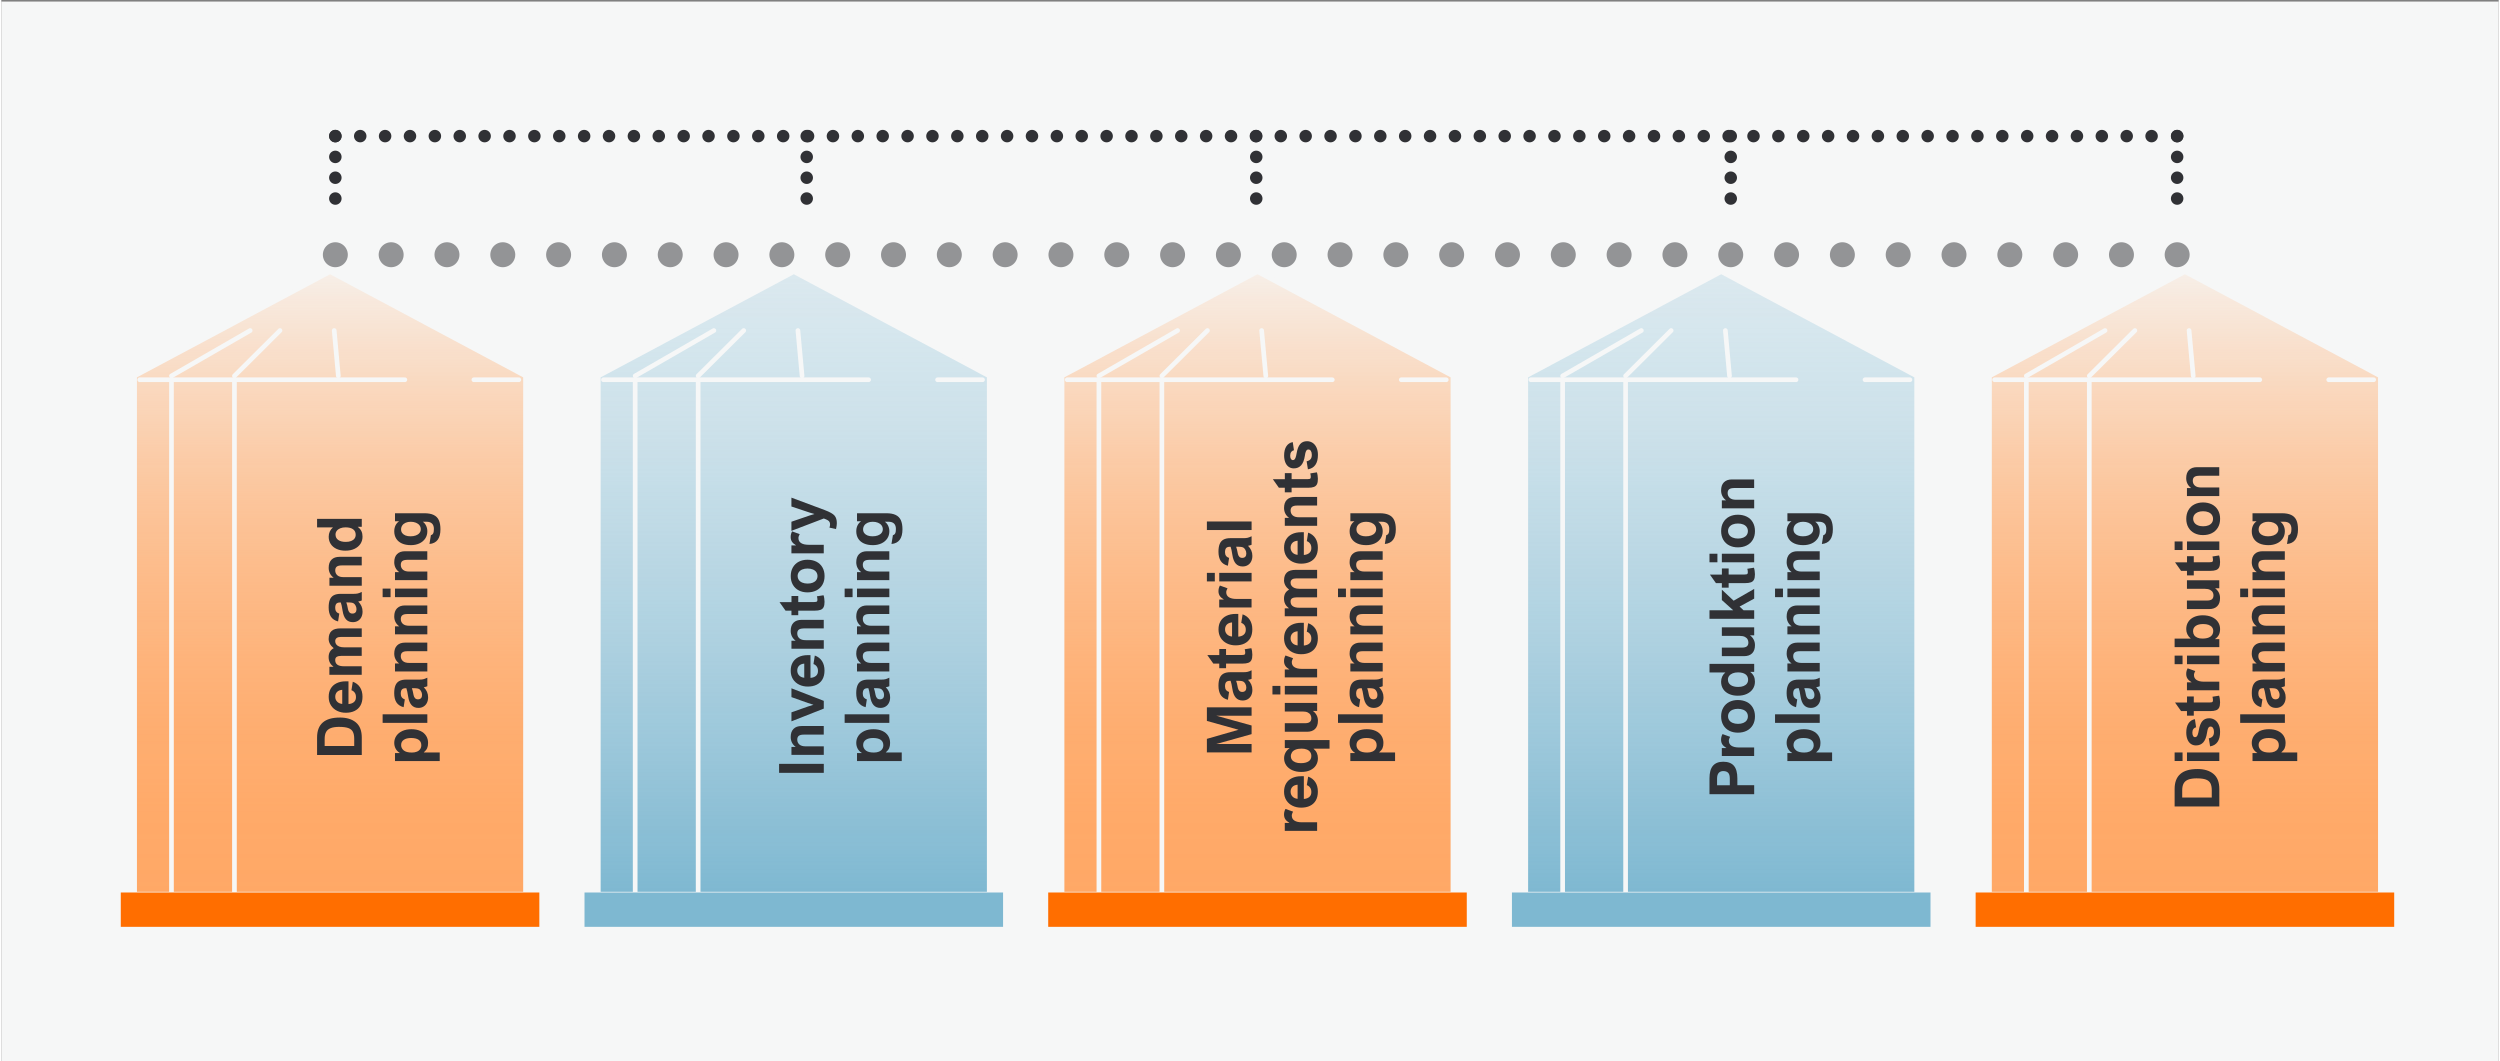<?xml version="1.0" encoding="UTF-8" standalone="no"?>
<svg xmlns="http://www.w3.org/2000/svg" xmlns:xlink="http://www.w3.org/1999/xlink" height="951" id="uuid-1c645a4f-e047-46f5-b4a5-3d927c08c71c" viewBox="0 0 800 340" width="2240">
  <rect x="0" y="0" width="800" height="340" fill="#808080" stroke="none"/>
  <defs>
    <style>.uuid-8985acc7-fb77-49f0-9da9-1ba403278a71{stroke-dasharray:0 0 0 7.97;}.uuid-8985acc7-fb77-49f0-9da9-1ba403278a71,.uuid-67293c86-a6b9-4fb9-8427-e3b42a2ced0b,.uuid-49b67a2f-fa1b-4b35-a1d5-48271474c29b,.uuid-a425db1f-0e0f-4c8e-9a0b-c15a2670c48c,.uuid-9bf61f80-334b-4032-ad0e-4d6ad869852a,.uuid-c698eae5-d9b4-436e-8ee9-c777fb46b3d8{fill:none;stroke-linecap:round;stroke-linejoin:round;}.uuid-8985acc7-fb77-49f0-9da9-1ba403278a71,.uuid-67293c86-a6b9-4fb9-8427-e3b42a2ced0b,.uuid-49b67a2f-fa1b-4b35-a1d5-48271474c29b,.uuid-9bf61f80-334b-4032-ad0e-4d6ad869852a,.uuid-c698eae5-d9b4-436e-8ee9-c777fb46b3d8{stroke:#303135;}.uuid-8985acc7-fb77-49f0-9da9-1ba403278a71,.uuid-67293c86-a6b9-4fb9-8427-e3b42a2ced0b,.uuid-9bf61f80-334b-4032-ad0e-4d6ad869852a{stroke-width:4px;}.uuid-ea498a6c-3bde-4c1a-a652-3e0f345e6699{fill:url(#uuid-3c787c20-c290-472e-bf0c-bd291efa3606);}.uuid-ea498a6c-3bde-4c1a-a652-3e0f345e6699,.uuid-a79b7d72-e5ad-4c4b-9074-e01ec51bd6ba,.uuid-635a53a0-6ccc-4077-ada4-689c6137ea65,.uuid-6e710bec-1b81-45ef-93db-387e65669bd3,.uuid-098ca43c-aab4-40e2-be02-597af2f0dffb,.uuid-349fb650-ca84-4a7f-a8ca-210e41bf44cd,.uuid-29e0ab09-7173-46cf-88eb-499eff5164b1{stroke-width:0px;}.uuid-a8e5b8c8-b7ac-49b8-b58d-8743abdd7d4c{fill:#7eb8d1;stroke:#7eb8d1;}.uuid-a8e5b8c8-b7ac-49b8-b58d-8743abdd7d4c,.uuid-388eef67-c06d-42d4-a65f-f95ef7183fad{stroke-miterlimit:10;}.uuid-a79b7d72-e5ad-4c4b-9074-e01ec51bd6ba{fill:url(#uuid-d80c2306-2869-4459-9da6-ecbf31c4c030);}.uuid-ffdd2dc1-8f2b-47ca-8451-c651e6d44d69{opacity:.5;}.uuid-49b67a2f-fa1b-4b35-a1d5-48271474c29b{stroke-dasharray:0 0 0 17.88;}.uuid-49b67a2f-fa1b-4b35-a1d5-48271474c29b,.uuid-c698eae5-d9b4-436e-8ee9-c777fb46b3d8{stroke-width:8px;}.uuid-635a53a0-6ccc-4077-ada4-689c6137ea65{fill:url(#uuid-8fb1674b-44d4-40ce-a4ed-034ec7d4e27d);}.uuid-a425db1f-0e0f-4c8e-9a0b-c15a2670c48c{stroke:#f6f7f7;stroke-width:1.5px;}.uuid-6e710bec-1b81-45ef-93db-387e65669bd3{fill:url(#uuid-dac2dab2-2fb1-4cb5-94fb-cd0872b2b069);}.uuid-9bf61f80-334b-4032-ad0e-4d6ad869852a{stroke-dasharray:0 0 0 6.67;}.uuid-098ca43c-aab4-40e2-be02-597af2f0dffb{fill:#303135;}.uuid-349fb650-ca84-4a7f-a8ca-210e41bf44cd{fill:#f6f7f7;}.uuid-388eef67-c06d-42d4-a65f-f95ef7183fad{fill:#ff6e00;stroke:#ff6e00;}.uuid-29e0ab09-7173-46cf-88eb-499eff5164b1{fill:url(#uuid-94caf375-1ac1-40b9-9657-0f7328816702);}</style>
    <linearGradient gradientUnits="userSpaceOnUse" id="uuid-3c787c20-c290-472e-bf0c-bd291efa3606" x1="699.49" x2="699.49" y1="286.43" y2="87">
      <stop offset="0" stop-color="#ffa866"/>
      <stop offset=".13" stop-color="#ffa866" stop-opacity=".98"/>
      <stop offset=".26" stop-color="#ffa866" stop-opacity=".93"/>
      <stop offset=".39" stop-color="#ffa866" stop-opacity=".85"/>
      <stop offset=".53" stop-color="#ffa866" stop-opacity=".74"/>
      <stop offset=".67" stop-color="#ffa866" stop-opacity=".59"/>
      <stop offset=".8" stop-color="#ffa866" stop-opacity=".41"/>
      <stop offset=".94" stop-color="#ffa866" stop-opacity=".2"/>
      <stop offset="1" stop-color="#ffa866" stop-opacity=".1"/>
    </linearGradient>
    <linearGradient gradientUnits="userSpaceOnUse" id="uuid-d80c2306-2869-4459-9da6-ecbf31c4c030" x1="550.95" x2="550.95" y1="286.43" y2="87">
      <stop offset="0" stop-color="#7eb8d1"/>
      <stop offset=".19" stop-color="#88bdd4" stop-opacity=".88"/>
      <stop offset=".74" stop-color="#a6cdde" stop-opacity=".53"/>
      <stop offset="1" stop-color="#b2d4e3" stop-opacity=".4"/>
    </linearGradient>
    <linearGradient id="uuid-dac2dab2-2fb1-4cb5-94fb-cd0872b2b069" x1="402.4" x2="402.4" xlink:href="#uuid-3c787c20-c290-472e-bf0c-bd291efa3606"/>
    <linearGradient id="uuid-8fb1674b-44d4-40ce-a4ed-034ec7d4e27d" x1="253.85" x2="253.85" xlink:href="#uuid-d80c2306-2869-4459-9da6-ecbf31c4c030"/>
    <linearGradient id="uuid-94caf375-1ac1-40b9-9657-0f7328816702" x1="105.31" x2="105.31" xlink:href="#uuid-3c787c20-c290-472e-bf0c-bd291efa3606"/>
  </defs>
  <rect class="uuid-349fb650-ca84-4a7f-a8ca-210e41bf44cd" height="340" width="800" y=".5"/>
  <polygon class="uuid-ea498a6c-3bde-4c1a-a652-3e0f345e6699" points="636.88 120.43 636.88 286.43 762.1 286.43 762.1 120.43 699.49 87 636.88 120.43"/>
  <polygon class="uuid-a425db1f-0e0f-4c8e-9a0b-c15a2670c48c" points="636.88 120.43 636.88 286.43 762.1 286.43 762.1 120.43 699.49 87 636.88 120.43"/>
  <line class="uuid-a425db1f-0e0f-4c8e-9a0b-c15a2670c48c" x1="638.53" x2="723.46" y1="121.65" y2="121.65"/>
  <line class="uuid-a425db1f-0e0f-4c8e-9a0b-c15a2670c48c" x1="702.15" x2="700.82" y1="120.41" y2="105.88"/>
  <line class="uuid-a425db1f-0e0f-4c8e-9a0b-c15a2670c48c" x1="668.86" x2="683.46" y1="120.41" y2="105.88"/>
  <line class="uuid-a425db1f-0e0f-4c8e-9a0b-c15a2670c48c" x1="648.69" x2="673.9" y1="120.41" y2="105.88"/>
  <line class="uuid-a425db1f-0e0f-4c8e-9a0b-c15a2670c48c" x1="668.86" x2="668.86" y1="286.73" y2="121.65"/>
  <line class="uuid-a425db1f-0e0f-4c8e-9a0b-c15a2670c48c" x1="648.69" x2="648.69" y1="286.73" y2="121.65"/>
  <line class="uuid-a425db1f-0e0f-4c8e-9a0b-c15a2670c48c" x1="745.56" x2="759.95" y1="121.65" y2="121.65"/>
  <rect class="uuid-388eef67-c06d-42d4-a65f-f95ef7183fad" height="10" width="133.08" x="632.95" y="286.4"/>
  <polygon class="uuid-a79b7d72-e5ad-4c4b-9074-e01ec51bd6ba" points="488.34 120.43 488.34 286.43 613.56 286.43 613.56 120.43 550.95 87 488.34 120.43"/>
  <polygon class="uuid-a425db1f-0e0f-4c8e-9a0b-c15a2670c48c" points="488.34 120.43 488.34 286.43 613.56 286.43 613.56 120.43 550.95 87 488.34 120.43"/>
  <line class="uuid-a425db1f-0e0f-4c8e-9a0b-c15a2670c48c" x1="489.98" x2="574.91" y1="121.65" y2="121.65"/>
  <line class="uuid-a425db1f-0e0f-4c8e-9a0b-c15a2670c48c" x1="553.6" x2="552.28" y1="120.41" y2="105.88"/>
  <line class="uuid-a425db1f-0e0f-4c8e-9a0b-c15a2670c48c" x1="520.32" x2="534.91" y1="120.41" y2="105.88"/>
  <line class="uuid-a425db1f-0e0f-4c8e-9a0b-c15a2670c48c" x1="500.15" x2="525.36" y1="120.41" y2="105.88"/>
  <line class="uuid-a425db1f-0e0f-4c8e-9a0b-c15a2670c48c" x1="520.32" x2="520.32" y1="286.73" y2="121.65"/>
  <line class="uuid-a425db1f-0e0f-4c8e-9a0b-c15a2670c48c" x1="500.15" x2="500.15" y1="286.73" y2="121.65"/>
  <line class="uuid-a425db1f-0e0f-4c8e-9a0b-c15a2670c48c" x1="597.02" x2="611.4" y1="121.65" y2="121.65"/>
  <rect class="uuid-a8e5b8c8-b7ac-49b8-b58d-8743abdd7d4c" height="10" width="133.08" x="484.41" y="286.4"/>
  <polygon class="uuid-6e710bec-1b81-45ef-93db-387e65669bd3" points="339.79 120.43 339.79 286.43 465.01 286.43 465.01 120.43 402.4 87 339.79 120.43"/>
  <polygon class="uuid-a425db1f-0e0f-4c8e-9a0b-c15a2670c48c" points="339.79 120.43 339.79 286.43 465.01 286.43 465.01 120.43 402.4 87 339.79 120.43"/>
  <line class="uuid-a425db1f-0e0f-4c8e-9a0b-c15a2670c48c" x1="341.44" x2="426.36" y1="121.65" y2="121.65"/>
  <line class="uuid-a425db1f-0e0f-4c8e-9a0b-c15a2670c48c" x1="405.06" x2="403.73" y1="120.41" y2="105.88"/>
  <line class="uuid-a425db1f-0e0f-4c8e-9a0b-c15a2670c48c" x1="371.77" x2="386.37" y1="120.41" y2="105.88"/>
  <line class="uuid-a425db1f-0e0f-4c8e-9a0b-c15a2670c48c" x1="351.6" x2="376.81" y1="120.41" y2="105.88"/>
  <line class="uuid-a425db1f-0e0f-4c8e-9a0b-c15a2670c48c" x1="371.77" x2="371.77" y1="286.73" y2="121.65"/>
  <line class="uuid-a425db1f-0e0f-4c8e-9a0b-c15a2670c48c" x1="351.6" x2="351.6" y1="286.73" y2="121.65"/>
  <line class="uuid-a425db1f-0e0f-4c8e-9a0b-c15a2670c48c" x1="448.47" x2="462.86" y1="121.65" y2="121.65"/>
  <rect class="uuid-388eef67-c06d-42d4-a65f-f95ef7183fad" height="10" width="133.08" x="335.86" y="286.4"/>
  <polygon class="uuid-635a53a0-6ccc-4077-ada4-689c6137ea65" points="191.24 120.43 191.24 286.43 316.47 286.43 316.47 120.43 253.86 87 191.24 120.43"/>
  <polygon class="uuid-a425db1f-0e0f-4c8e-9a0b-c15a2670c48c" points="191.24 120.43 191.24 286.43 316.47 286.43 316.47 120.43 253.86 87 191.24 120.43"/>
  <line class="uuid-a425db1f-0e0f-4c8e-9a0b-c15a2670c48c" x1="192.89" x2="277.82" y1="121.65" y2="121.65"/>
  <line class="uuid-a425db1f-0e0f-4c8e-9a0b-c15a2670c48c" x1="256.51" x2="255.18" y1="120.41" y2="105.88"/>
  <line class="uuid-a425db1f-0e0f-4c8e-9a0b-c15a2670c48c" x1="223.22" x2="237.82" y1="120.41" y2="105.88"/>
  <line class="uuid-a425db1f-0e0f-4c8e-9a0b-c15a2670c48c" x1="203.05" x2="228.26" y1="120.41" y2="105.88"/>
  <line class="uuid-a425db1f-0e0f-4c8e-9a0b-c15a2670c48c" x1="223.22" x2="223.22" y1="286.73" y2="121.65"/>
  <line class="uuid-a425db1f-0e0f-4c8e-9a0b-c15a2670c48c" x1="203.05" x2="203.05" y1="286.73" y2="121.65"/>
  <line class="uuid-a425db1f-0e0f-4c8e-9a0b-c15a2670c48c" x1="299.92" x2="314.31" y1="121.65" y2="121.65"/>
  <rect class="uuid-a8e5b8c8-b7ac-49b8-b58d-8743abdd7d4c" height="10" width="133.08" x="187.32" y="286.4"/>
  <polygon class="uuid-29e0ab09-7173-46cf-88eb-499eff5164b1" points="42.7 120.43 42.7 286.43 167.92 286.43 167.92 120.43 105.31 87 42.7 120.43"/>
  <polygon class="uuid-a425db1f-0e0f-4c8e-9a0b-c15a2670c48c" points="42.7 120.43 42.7 286.43 167.92 286.43 167.92 120.43 105.31 87 42.7 120.43"/>
  <line class="uuid-a425db1f-0e0f-4c8e-9a0b-c15a2670c48c" x1="44.35" x2="129.27" y1="121.65" y2="121.65"/>
  <line class="uuid-a425db1f-0e0f-4c8e-9a0b-c15a2670c48c" x1="107.96" x2="106.64" y1="120.41" y2="105.88"/>
  <line class="uuid-a425db1f-0e0f-4c8e-9a0b-c15a2670c48c" x1="74.68" x2="89.27" y1="120.41" y2="105.88"/>
  <line class="uuid-a425db1f-0e0f-4c8e-9a0b-c15a2670c48c" x1="54.51" x2="79.72" y1="120.41" y2="105.88"/>
  <line class="uuid-a425db1f-0e0f-4c8e-9a0b-c15a2670c48c" x1="74.68" x2="74.68" y1="286.73" y2="121.65"/>
  <line class="uuid-a425db1f-0e0f-4c8e-9a0b-c15a2670c48c" x1="54.51" x2="54.51" y1="286.73" y2="121.65"/>
  <line class="uuid-a425db1f-0e0f-4c8e-9a0b-c15a2670c48c" x1="151.38" x2="165.77" y1="121.65" y2="121.65"/>
  <rect class="uuid-388eef67-c06d-42d4-a65f-f95ef7183fad" height="10" width="133.08" x="38.77" y="286.4"/>
  <path class="uuid-098ca43c-aab4-40e2-be02-597af2f0dffb" d="m108.42,229.85c2.19,0,3.91.52,5.17,1.57s1.88,2.66,1.88,4.84v5.6h-14.32v-5.62c0-4.25,2.42-6.38,7.27-6.38Zm-.09,2.99c-1.18,0-2.11.13-2.8.4-.69.27-1.19.68-1.49,1.24-.31.56-.46,1.3-.46,2.22v2.28h9.47v-2.31c0-.96-.15-1.71-.44-2.26s-.78-.95-1.46-1.19-1.62-.37-2.81-.37Z"/>
  <path class="uuid-098ca43c-aab4-40e2-be02-597af2f0dffb" d="m113.61,223.32c0-.58-.13-1.06-.4-1.43s-.61-.63-1.05-.78l.43-2.73c1.01.36,1.78.96,2.31,1.78s.8,1.83.8,3.02c0,1.12-.22,2.06-.66,2.83s-1.07,1.34-1.87,1.73-1.75.58-2.83.58c-1,0-1.91-.2-2.74-.6-.83-.4-1.5-.98-1.99-1.75-.5-.77-.74-1.68-.74-2.74s.21-1.89.64-2.63c.43-.75,1.05-1.32,1.88-1.73.82-.41,1.82-.62,2.98-.62h.84v7.29c.77-.07,1.36-.29,1.78-.67s.62-.89.62-1.52Zm-4.4,2.19v-4.54c-.72.07-1.28.29-1.66.68-.38.39-.58.91-.58,1.55s.2,1.13.59,1.55.94.67,1.65.75Z"/>
  <path class="uuid-098ca43c-aab4-40e2-be02-597af2f0dffb" d="m104.87,204.6c0-1.08.31-1.9.92-2.47s1.59-.84,2.92-.84h6.75v2.74h-6.7c-.57,0-1.02.11-1.33.34s-.47.58-.47,1.04c0,.39.11.73.34,1.03s.55.52.97.68.93.24,1.52.24h5.66v2.74h-6.55c-.61,0-1.09.1-1.43.3s-.51.55-.51,1.04c0,1.33.94,1.99,2.83,1.99h5.66v2.74h-10.36v-2.56h1.32v-.02c-.52-.4-.91-.85-1.17-1.35-.26-.5-.39-1.09-.39-1.76,0-1.3.54-2.25,1.63-2.84-.55-.44-.96-.91-1.23-1.42-.27-.51-.4-1.06-.4-1.66Z"/>
  <path class="uuid-098ca43c-aab4-40e2-be02-597af2f0dffb" d="m115.47,189.64v2.71c-.3.14-.68.25-1.14.33.92.92,1.39,1.99,1.39,3.22,0,.68-.13,1.27-.39,1.79s-.63.91-1.1,1.19-1.01.42-1.62.42c-.92,0-1.65-.3-2.19-.9s-.91-1.52-1.1-2.77-.38-2.13-.57-2.64h-.2c-.61,0-1.02.15-1.25.44s-.34.73-.34,1.31c0,.46.1.84.31,1.14.21.31.54.54.99.69l-.38,2.5c-1.04-.27-1.81-.78-2.29-1.52-.49-.74-.73-1.74-.73-2.98,0-1.01.13-1.83.39-2.47.26-.63.67-1.11,1.23-1.41s1.29-.46,2.2-.46h4.23c.5,0,.91-.04,1.24-.11s.77-.24,1.32-.5Zm-4.44,5.45c.2.98.67,1.46,1.43,1.46.42,0,.75-.12.98-.36s.34-.59.34-1.04-.11-.86-.34-1.24c-.16-.26-.32-.45-.49-.58s-.41-.22-.7-.27-.7-.08-1.23-.08h-.5c.18.48.35,1.18.52,2.1Z"/>
  <path class="uuid-098ca43c-aab4-40e2-be02-597af2f0dffb" d="m108.99,181.13c-.66,0-1.17.12-1.51.37s-.51.66-.51,1.24c0,.63.23,1.15.68,1.55s1.14.6,2.08.59h5.74v2.74h-10.36v-2.56h1.36c-.52-.37-.92-.83-1.19-1.37-.27-.54-.41-1.14-.41-1.79,0-1.14.3-2.01.91-2.62.61-.61,1.46-.91,2.56-.91h7.12v2.74h-6.47Z"/>
  <path class="uuid-098ca43c-aab4-40e2-be02-597af2f0dffb" d="m115.47,166.2v2.56h-1.26v.04c.52.39.9.84,1.14,1.35s.36,1.1.36,1.75c0,.87-.22,1.64-.67,2.32s-1.09,1.21-1.92,1.6-1.81.58-2.93.58c-1.05,0-1.98-.19-2.79-.56-.8-.37-1.43-.9-1.87-1.57s-.66-1.46-.66-2.34c0-.61.12-1.16.35-1.67.23-.5.56-.93.99-1.28v-.03h-5.06v-2.74h14.32Zm-8.41,5.04c0,.74.29,1.32.87,1.73s1.38.62,2.39.62c.68,0,1.25-.09,1.73-.28s.84-.45,1.09-.79.38-.74.38-1.21c0-.77-.28-1.37-.84-1.77s-1.36-.61-2.41-.61c-.64,0-1.2.1-1.68.29s-.86.47-1.13.82c-.27.35-.4.75-.4,1.2Z"/>
  <path class="uuid-098ca43c-aab4-40e2-be02-597af2f0dffb" d="m135.36,241v.05h5.08v2.74h-14.33v-2.56h1.52v-.05c-.6-.36-1.04-.82-1.33-1.39s-.43-1.18-.43-1.83c0-.83.23-1.58.68-2.24s1.1-1.18,1.93-1.56,1.8-.57,2.91-.57,2.04.19,2.85.56,1.42.89,1.84,1.55.63,1.42.63,2.29c0,.67-.1,1.23-.29,1.67s-.55.89-1.06,1.33Zm-7.29-2.37c0,.71.28,1.29.83,1.75s1.43.69,2.63.69c.62,0,1.15-.1,1.61-.29s.8-.46,1.04-.82.36-.76.36-1.24c0-.75-.28-1.33-.83-1.72s-1.37-.59-2.43-.59-1.79.2-2.36.59-.84.94-.84,1.63Z"/>
  <path class="uuid-098ca43c-aab4-40e2-be02-597af2f0dffb" d="m136.47,231.56h-14.32v-2.74h14.32v2.74Z"/>
  <path class="uuid-098ca43c-aab4-40e2-be02-597af2f0dffb" d="m136.47,217.11v2.71c-.3.14-.68.25-1.14.33.92.92,1.39,1.99,1.39,3.22,0,.68-.13,1.27-.39,1.79s-.63.91-1.1,1.19-1.01.42-1.62.42c-.92,0-1.65-.3-2.19-.9s-.91-1.52-1.1-2.77-.38-2.13-.57-2.64h-.2c-.61,0-1.02.15-1.25.44s-.34.73-.34,1.31c0,.46.1.84.31,1.14s.54.54.99.69l-.38,2.5c-1.04-.27-1.8-.78-2.29-1.52s-.73-1.74-.73-2.98c0-1.01.13-1.83.39-2.47s.67-1.11,1.23-1.41,1.29-.46,2.2-.46h4.23c.5,0,.91-.04,1.24-.11s.77-.24,1.32-.5Zm-4.44,5.45c.2.98.67,1.46,1.43,1.46.42,0,.75-.12.98-.36s.34-.59.34-1.04-.11-.86-.34-1.24c-.16-.26-.32-.45-.49-.58s-.41-.22-.7-.27-.7-.08-1.23-.08h-.5c.18.48.35,1.18.52,2.1Z"/>
  <path class="uuid-098ca43c-aab4-40e2-be02-597af2f0dffb" d="m129.99,208.61c-.66,0-1.17.12-1.51.37s-.51.66-.51,1.24c0,.63.23,1.15.68,1.55s1.14.6,2.08.59h5.74v2.74h-10.36v-2.56h1.36c-.52-.37-.92-.83-1.19-1.37s-.41-1.14-.41-1.79c0-1.14.3-2.01.91-2.62s1.46-.91,2.56-.91h7.12v2.74h-6.47Z"/>
  <path class="uuid-098ca43c-aab4-40e2-be02-597af2f0dffb" d="m129.99,196.7c-.66,0-1.17.12-1.51.37s-.51.66-.51,1.24c0,.63.23,1.15.68,1.55s1.14.6,2.08.59h5.74v2.74h-10.36v-2.56h1.36c-.52-.37-.92-.83-1.19-1.37s-.41-1.14-.41-1.79c0-1.14.3-2.01.91-2.62s1.46-.91,2.56-.91h7.12v2.74h-6.47Z"/>
  <path class="uuid-098ca43c-aab4-40e2-be02-597af2f0dffb" d="m124.69,191.29h-2.54v-2.74h2.54v2.74Zm11.78,0h-10.36v-2.74h10.36v2.74Z"/>
  <path class="uuid-098ca43c-aab4-40e2-be02-597af2f0dffb" d="m129.99,179.34c-.66,0-1.17.12-1.51.37s-.51.66-.51,1.24c0,.63.23,1.15.68,1.55s1.14.6,2.08.59h5.74v2.74h-10.36v-2.56h1.36c-.52-.37-.92-.83-1.19-1.37s-.41-1.14-.41-1.79c0-1.14.3-2.01.91-2.62s1.46-.91,2.56-.91h7.12v2.74h-6.47Z"/>
  <path class="uuid-098ca43c-aab4-40e2-be02-597af2f0dffb" d="m126.11,164.41h9.41c1.23,0,2.22.18,2.98.55s1.31.92,1.65,1.67.52,1.72.52,2.92c0,2.92-1.17,4.49-3.52,4.71l.46-2.84c.33-.07.57-.25.73-.56s.23-.78.23-1.41c0-.75-.19-1.32-.58-1.72s-1-.6-1.85-.6h-1.08v.04c.41.27.75.68,1.01,1.22s.4,1.14.4,1.79c0,.87-.22,1.65-.67,2.32s-1.07,1.2-1.87,1.57-1.7.56-2.72.56c-1.12,0-2.08-.18-2.88-.54s-1.41-.87-1.83-1.54-.63-1.45-.63-2.35c0-.69.13-1.31.39-1.86s.63-.99,1.11-1.32v-.04h-1.26v-2.56Zm1.95,5.17c0,.47.12.87.38,1.2s.6.58,1.06.76.98.26,1.58.26c.64,0,1.21-.09,1.7-.27s.89-.44,1.17-.79.42-.74.42-1.21-.14-.89-.41-1.25-.65-.64-1.14-.84-1.05-.3-1.69-.3c-.59,0-1.11.1-1.58.3s-.83.48-1.09.85-.4.8-.4,1.29Z"/>
  <path class="uuid-098ca43c-aab4-40e2-be02-597af2f0dffb" d="m263.47,247.57h-14.32v-2.88h14.32v2.88Z"/>
  <path class="uuid-098ca43c-aab4-40e2-be02-597af2f0dffb" d="m256.99,235.33c-.66,0-1.17.12-1.51.37s-.51.66-.51,1.24c0,.63.23,1.15.68,1.55s1.14.6,2.08.59h5.74v2.74h-10.36v-2.56h1.36c-.52-.37-.92-.83-1.19-1.37-.27-.54-.41-1.14-.41-1.79,0-1.14.3-2.01.91-2.62.61-.61,1.46-.91,2.56-.91h7.12v2.74h-6.47Z"/>
  <path class="uuid-098ca43c-aab4-40e2-be02-597af2f0dffb" d="m260.14,225.8v-.04c-.71-.22-1.29-.41-1.75-.57l-5.28-1.88v-2.82l10.36,4.02v2.48l-10.36,4.08v-2.88l5.29-1.87c.58-.2,1.16-.38,1.74-.54Z"/>
  <path class="uuid-098ca43c-aab4-40e2-be02-597af2f0dffb" d="m261.61,214.93c0-.58-.13-1.06-.4-1.43s-.61-.63-1.05-.78l.43-2.73c1.01.36,1.78.96,2.31,1.78s.8,1.83.8,3.02c0,1.12-.22,2.06-.66,2.83s-1.07,1.34-1.87,1.73-1.75.58-2.83.58c-1,0-1.91-.2-2.74-.6s-1.5-.98-1.99-1.75c-.49-.77-.74-1.68-.74-2.74s.21-1.89.64-2.63c.43-.75,1.05-1.32,1.88-1.73s1.82-.62,2.98-.62h.84v7.29c.77-.07,1.36-.29,1.78-.67s.62-.89.62-1.52Zm-4.4,2.19v-4.54c-.72.07-1.28.29-1.66.68-.38.39-.58.91-.58,1.55s.2,1.13.59,1.55.94.67,1.65.75Z"/>
  <path class="uuid-098ca43c-aab4-40e2-be02-597af2f0dffb" d="m256.99,201.32c-.66,0-1.17.12-1.51.37s-.51.66-.51,1.24c0,.63.23,1.15.68,1.55s1.14.6,2.08.59h5.74v2.74h-10.36v-2.56h1.36c-.52-.37-.92-.83-1.19-1.37-.27-.54-.41-1.14-.41-1.79,0-1.14.3-2.01.91-2.62.61-.61,1.46-.91,2.56-.91h7.12v2.74h-6.47Z"/>
  <path class="uuid-098ca43c-aab4-40e2-be02-597af2f0dffb" d="m253.11,190.93h2.18v1.93h5.05c.3,0,.53-.02.68-.06s.26-.12.32-.22.09-.27.09-.48c0-.34-.05-.7-.16-1.08l2.12-.34c.1.3.18.63.23,1s.09.73.09,1.1c0,.73-.1,1.3-.3,1.71s-.53.7-.99.87-1.09.26-1.9.26h-5.23v1.46h-2.18v-1.46h-1.89l-1.94-2.74h3.84v-1.93Z"/>
  <path class="uuid-098ca43c-aab4-40e2-be02-597af2f0dffb" d="m258.22,189.76c-1.02,0-1.93-.21-2.74-.62s-1.45-1.02-1.91-1.81c-.46-.79-.69-1.72-.69-2.78s.23-2.03.7-2.82c.47-.79,1.1-1.4,1.91-1.81s1.73-.62,2.76-.62,2.01.21,2.84.62,1.47,1.02,1.93,1.81.7,1.72.7,2.8-.23,2.01-.7,2.8-1.11,1.39-1.94,1.81-1.78.62-2.85.62Zm-3.12-5.21c0,.46.13.86.38,1.23s.62.65,1.1.85,1.05.31,1.7.31,1.21-.1,1.68-.29.85-.47,1.1-.83.39-.79.39-1.27-.13-.92-.38-1.28-.62-.65-1.1-.85-1.05-.3-1.71-.3-1.18.1-1.66.29-.84.48-1.11.84-.4.81-.4,1.31Z"/>
  <path class="uuid-098ca43c-aab4-40e2-be02-597af2f0dffb" d="m255.35,172.37c0,.7.28,1.23.84,1.59s1.35.55,2.38.55h4.89v2.74h-10.36v-2.54h1.46v-.04c-.61-.36-1.04-.75-1.3-1.16s-.4-.91-.4-1.48c0-.35.04-.67.12-.96.08-.29.19-.57.34-.85l2.44.88c-.1.14-.19.34-.28.6-.09.26-.14.48-.14.68Z"/>
  <path class="uuid-098ca43c-aab4-40e2-be02-597af2f0dffb" d="m260.47,164.69v-.04c-.72-.2-1.18-.34-1.4-.41l-5.97-1.99v-2.84l10.66,3.98c1.62.61,2.67,1.2,3.15,1.77.5.58.74,1.39.74,2.44,0,.48-.09,1.1-.26,1.88l-2.1-.46c.12-.4.19-.73.19-.97,0-.33-.05-.6-.16-.82s-.3-.41-.58-.58-.71-.36-1.26-.56l-10.38,3.96v-2.92l5.9-2.02c.35-.12.84-.27,1.46-.44Z"/>
  <path class="uuid-098ca43c-aab4-40e2-be02-597af2f0dffb" d="m283.36,241v.05h5.08v2.74h-14.33v-2.56h1.52v-.05c-.6-.36-1.04-.82-1.33-1.39s-.43-1.18-.43-1.83c0-.83.23-1.58.68-2.24s1.1-1.18,1.93-1.56,1.8-.57,2.91-.57,2.04.19,2.85.56,1.42.89,1.84,1.55.63,1.42.63,2.29c0,.67-.1,1.23-.29,1.67s-.55.89-1.06,1.33Zm-7.29-2.37c0,.71.28,1.29.83,1.75s1.43.69,2.63.69c.62,0,1.15-.1,1.61-.29s.8-.46,1.04-.82.36-.76.36-1.24c0-.75-.28-1.33-.83-1.72s-1.37-.59-2.43-.59-1.79.2-2.36.59-.84.94-.84,1.63Z"/>
  <path class="uuid-098ca43c-aab4-40e2-be02-597af2f0dffb" d="m284.47,231.56h-14.32v-2.74h14.32v2.74Z"/>
  <path class="uuid-098ca43c-aab4-40e2-be02-597af2f0dffb" d="m284.47,217.11v2.71c-.3.14-.68.25-1.14.33.92.92,1.39,1.99,1.39,3.22,0,.68-.13,1.27-.39,1.79s-.63.91-1.1,1.19-1.01.42-1.62.42c-.92,0-1.65-.3-2.19-.9s-.91-1.52-1.1-2.77-.38-2.13-.57-2.64h-.2c-.61,0-1.02.15-1.25.44s-.34.73-.34,1.31c0,.46.1.84.31,1.14s.54.54.99.69l-.38,2.5c-1.04-.27-1.8-.78-2.29-1.52s-.73-1.74-.73-2.98c0-1.01.13-1.83.39-2.47s.67-1.11,1.23-1.41,1.29-.46,2.2-.46h4.23c.5,0,.91-.04,1.24-.11s.77-.24,1.32-.5Zm-4.44,5.45c.2.98.67,1.46,1.43,1.46.42,0,.75-.12.98-.36s.34-.59.34-1.04-.11-.86-.34-1.24c-.16-.26-.32-.45-.49-.58s-.41-.22-.7-.27-.7-.08-1.23-.08h-.5c.18.48.35,1.18.52,2.1Z"/>
  <path class="uuid-098ca43c-aab4-40e2-be02-597af2f0dffb" d="m277.99,208.61c-.66,0-1.17.12-1.51.37s-.51.66-.51,1.24c0,.63.23,1.15.68,1.55s1.14.6,2.08.59h5.74v2.74h-10.36v-2.56h1.36c-.52-.37-.92-.83-1.19-1.37s-.41-1.14-.41-1.79c0-1.14.3-2.01.91-2.62s1.46-.91,2.56-.91h7.12v2.74h-6.47Z"/>
  <path class="uuid-098ca43c-aab4-40e2-be02-597af2f0dffb" d="m277.99,196.7c-.66,0-1.17.12-1.51.37s-.51.66-.51,1.24c0,.63.23,1.15.68,1.55s1.14.6,2.08.59h5.74v2.74h-10.36v-2.56h1.36c-.52-.37-.92-.83-1.19-1.37s-.41-1.14-.41-1.79c0-1.14.3-2.01.91-2.62s1.46-.91,2.56-.91h7.12v2.74h-6.47Z"/>
  <path class="uuid-098ca43c-aab4-40e2-be02-597af2f0dffb" d="m272.69,191.29h-2.54v-2.74h2.54v2.74Zm11.78,0h-10.36v-2.74h10.36v2.74Z"/>
  <path class="uuid-098ca43c-aab4-40e2-be02-597af2f0dffb" d="m277.99,179.34c-.66,0-1.17.12-1.51.37s-.51.66-.51,1.24c0,.63.23,1.15.68,1.55s1.14.6,2.08.59h5.74v2.74h-10.36v-2.56h1.36c-.52-.37-.92-.83-1.19-1.37s-.41-1.14-.41-1.79c0-1.14.3-2.01.91-2.62s1.46-.91,2.56-.91h7.12v2.74h-6.47Z"/>
  <path class="uuid-098ca43c-aab4-40e2-be02-597af2f0dffb" d="m274.11,164.41h9.41c1.23,0,2.22.18,2.98.55s1.31.92,1.65,1.67.52,1.72.52,2.92c0,2.92-1.17,4.49-3.52,4.71l.46-2.84c.33-.07.57-.25.73-.56s.23-.78.23-1.41c0-.75-.19-1.32-.58-1.72s-1-.6-1.85-.6h-1.08v.04c.41.27.75.68,1.01,1.22s.4,1.14.4,1.79c0,.87-.22,1.65-.67,2.32s-1.07,1.2-1.87,1.57-1.7.56-2.72.56c-1.12,0-2.08-.18-2.88-.54s-1.41-.87-1.83-1.54-.63-1.45-.63-2.35c0-.69.13-1.31.39-1.86s.63-.99,1.11-1.32v-.04h-1.26v-2.56Zm1.95,5.17c0,.47.12.87.38,1.2s.6.58,1.06.76.98.26,1.58.26c.64,0,1.21-.09,1.7-.27s.89-.44,1.17-.79.42-.74.42-1.21-.14-.89-.41-1.25-.65-.64-1.14-.84-1.05-.3-1.69-.3c-.59,0-1.11.1-1.58.3s-.83.48-1.09.85-.4.8-.4,1.29Z"/>
  <path class="uuid-098ca43c-aab4-40e2-be02-597af2f0dffb" d="m386.19,230.94v-4.35h14.32v2.69h-11.28l11.28,3.12v2.77l-11.28,3.15h11.28v2.69h-14.32v-4.33l10.14-2.91-10.14-2.83Z"/>
  <path class="uuid-098ca43c-aab4-40e2-be02-597af2f0dffb" d="m400.51,214.74v2.71c-.3.14-.68.25-1.14.33.92.92,1.39,1.99,1.39,3.22,0,.68-.13,1.27-.39,1.79s-.63.91-1.1,1.19-1.01.42-1.62.42c-.92,0-1.65-.3-2.19-.9s-.91-1.52-1.1-2.77-.38-2.13-.57-2.64h-.2c-.61,0-1.02.15-1.25.44s-.34.73-.34,1.31c0,.46.1.84.31,1.14.21.31.54.54.99.69l-.38,2.5c-1.04-.27-1.8-.78-2.29-1.52-.48-.74-.73-1.74-.73-2.98,0-1.01.13-1.83.39-2.47.26-.63.67-1.11,1.23-1.41.56-.31,1.29-.46,2.2-.46h4.23c.5,0,.91-.04,1.24-.11s.77-.24,1.32-.5Zm-4.44,5.45c.2.98.67,1.46,1.43,1.46.42,0,.75-.12.98-.36s.34-.59.34-1.04-.11-.86-.34-1.24c-.16-.26-.32-.45-.49-.58s-.41-.22-.7-.27-.7-.08-1.23-.08h-.5c.18.48.35,1.18.52,2.1Z"/>
  <path class="uuid-098ca43c-aab4-40e2-be02-597af2f0dffb" d="m390.15,207.89h2.18v1.93h5.05c.3,0,.53-.02.68-.06s.26-.12.32-.22.09-.27.09-.48c0-.34-.05-.7-.16-1.08l2.12-.34c.1.3.18.63.23,1s.09.73.09,1.1c0,.73-.1,1.3-.3,1.71s-.53.7-.99.87-1.09.26-1.9.26h-5.23v1.46h-2.18v-1.46h-1.89l-1.94-2.74h3.84v-1.93Z"/>
  <path class="uuid-098ca43c-aab4-40e2-be02-597af2f0dffb" d="m398.65,201.73c0-.58-.13-1.06-.4-1.43s-.61-.63-1.05-.78l.43-2.73c1.01.36,1.78.96,2.31,1.78s.8,1.83.8,3.02c0,1.12-.22,2.06-.66,2.83s-1.07,1.34-1.87,1.73-1.75.58-2.83.58c-1,0-1.91-.2-2.74-.6s-1.5-.98-1.99-1.75c-.49-.77-.74-1.68-.74-2.74s.21-1.89.64-2.63c.43-.75,1.05-1.32,1.88-1.73s1.82-.62,2.98-.62h.84v7.29c.77-.07,1.36-.29,1.78-.67s.62-.89.62-1.52Zm-4.4,2.19v-4.54c-.72.07-1.28.29-1.66.68-.38.39-.58.91-.58,1.55s.2,1.13.59,1.55.94.67,1.65.75Z"/>
  <path class="uuid-098ca43c-aab4-40e2-be02-597af2f0dffb" d="m392.39,189.72c0,.7.28,1.23.84,1.59s1.35.55,2.38.55h4.89v2.74h-10.36v-2.54h1.46v-.04c-.61-.36-1.04-.75-1.3-1.16s-.4-.91-.4-1.48c0-.35.04-.67.12-.96.08-.29.19-.57.34-.85l2.44.88c-.1.14-.19.34-.28.6-.09.26-.14.48-.14.68Z"/>
  <path class="uuid-098ca43c-aab4-40e2-be02-597af2f0dffb" d="m388.73,186.25h-2.54v-2.74h2.54v2.74Zm11.78,0h-10.36v-2.74h10.36v2.74Z"/>
  <path class="uuid-098ca43c-aab4-40e2-be02-597af2f0dffb" d="m400.51,171.8v2.71c-.3.14-.68.25-1.14.33.92.92,1.39,1.99,1.39,3.22,0,.68-.13,1.27-.39,1.79s-.63.91-1.1,1.19-1.01.42-1.62.42c-.92,0-1.65-.3-2.19-.9s-.91-1.52-1.1-2.77-.38-2.13-.57-2.64h-.2c-.61,0-1.02.15-1.25.44s-.34.73-.34,1.31c0,.46.1.84.31,1.14.21.31.54.54.99.69l-.38,2.5c-1.04-.27-1.8-.78-2.29-1.52-.48-.74-.73-1.74-.73-2.98,0-1.01.13-1.83.39-2.47.26-.63.67-1.11,1.23-1.41.56-.31,1.29-.46,2.2-.46h4.23c.5,0,.91-.04,1.24-.11s.77-.24,1.32-.5Zm-4.44,5.45c.2.98.67,1.46,1.43,1.46.42,0,.75-.12.98-.36s.34-.59.34-1.04-.11-.86-.34-1.24c-.16-.26-.32-.45-.49-.58s-.41-.22-.7-.27-.7-.08-1.23-.08h-.5c.18.48.35,1.18.52,2.1Z"/>
  <path class="uuid-098ca43c-aab4-40e2-be02-597af2f0dffb" d="m400.51,169.79h-14.32v-2.74h14.32v2.74Z"/>
  <path class="uuid-098ca43c-aab4-40e2-be02-597af2f0dffb" d="m413.39,261.27c0,.7.28,1.23.84,1.59s1.35.55,2.38.55h4.89v2.74h-10.36v-2.54h1.46v-.04c-.61-.36-1.04-.75-1.3-1.16s-.4-.91-.4-1.48c0-.35.04-.67.12-.96s.19-.57.34-.85l2.44.88c-.1.14-.19.34-.28.6s-.14.48-.14.68Z"/>
  <path class="uuid-098ca43c-aab4-40e2-be02-597af2f0dffb" d="m419.65,253.72c0-.58-.13-1.06-.4-1.43s-.61-.63-1.05-.78l.43-2.73c1.01.36,1.78.96,2.31,1.78s.8,1.83.8,3.02c0,1.12-.22,2.06-.66,2.83s-1.07,1.34-1.87,1.73-1.75.58-2.83.58c-1,0-1.91-.2-2.74-.6s-1.5-.98-1.99-1.75-.74-1.68-.74-2.74.21-1.89.64-2.63,1.05-1.32,1.88-1.73,1.82-.62,2.98-.62h.84v7.29c.77-.07,1.36-.29,1.78-.67s.62-.89.62-1.52Zm-4.4,2.19v-4.54c-.72.07-1.28.29-1.66.68s-.58.91-.58,1.55.2,1.13.59,1.55.94.67,1.65.75Z"/>
  <path class="uuid-098ca43c-aab4-40e2-be02-597af2f0dffb" d="m411.15,239.64v-2.56h14.33v2.74h-5.11v.04c.48.41.83.86,1.05,1.36s.34,1.05.34,1.66c0,.85-.21,1.61-.63,2.28s-1.04,1.18-1.84,1.56-1.75.56-2.85.56-2.08-.19-2.91-.57-1.48-.9-1.93-1.56-.68-1.41-.68-2.25c0-.62.14-1.2.42-1.75s.72-1.04,1.32-1.46h0v-.05h-1.52Zm1.94,2.63c0,.44.13.83.38,1.16s.62.58,1.1.77,1.06.27,1.73.27c1.06,0,1.88-.2,2.47-.59s.88-.96.88-1.71c0-.48-.12-.89-.37-1.25s-.6-.63-1.07-.82-1.02-.29-1.66-.29c-.8,0-1.46.11-1.98.33s-.9.51-1.13.88-.36.79-.36,1.25Z"/>
  <path class="uuid-098ca43c-aab4-40e2-be02-597af2f0dffb" d="m419.65,230.05c0-.34-.08-.67-.24-.99s-.44-.59-.85-.81-.96-.33-1.65-.33h-5.76v-2.74h10.36v2.56h-1.36c.51.36.91.82,1.19,1.36s.42,1.14.42,1.78c0,1.15-.31,2.03-.92,2.63s-1.47.9-2.58.9h-7.11v-2.74h6.47c.69,0,1.2-.13,1.53-.39s.5-.67.5-1.23Z"/>
  <path class="uuid-098ca43c-aab4-40e2-be02-597af2f0dffb" d="m409.73,222.46h-2.54v-2.74h2.54v2.74Zm11.78,0h-10.36v-2.74h10.36v2.74Z"/>
  <path class="uuid-098ca43c-aab4-40e2-be02-597af2f0dffb" d="m413.39,212.12c0,.7.28,1.23.84,1.59s1.35.55,2.38.55h4.89v2.74h-10.36v-2.54h1.46v-.04c-.61-.36-1.04-.75-1.3-1.16s-.4-.91-.4-1.48c0-.35.04-.67.12-.96s.19-.57.34-.85l2.44.88c-.1.14-.19.34-.28.6s-.14.48-.14.68Z"/>
  <path class="uuid-098ca43c-aab4-40e2-be02-597af2f0dffb" d="m419.65,204.57c0-.58-.13-1.06-.4-1.43s-.61-.63-1.05-.78l.43-2.73c1.01.36,1.78.96,2.31,1.78s.8,1.83.8,3.02c0,1.12-.22,2.06-.66,2.83s-1.07,1.34-1.87,1.73-1.75.58-2.83.58c-1,0-1.91-.2-2.74-.6s-1.5-.98-1.99-1.75-.74-1.68-.74-2.74.21-1.89.64-2.63,1.05-1.32,1.88-1.73,1.82-.62,2.98-.62h.84v7.29c.77-.07,1.36-.29,1.78-.67s.62-.89.62-1.52Zm-4.4,2.19v-4.54c-.72.07-1.28.29-1.66.68s-.58.91-.58,1.55.2,1.13.59,1.55.94.67,1.65.75Z"/>
  <path class="uuid-098ca43c-aab4-40e2-be02-597af2f0dffb" d="m410.91,185.85c0-1.08.31-1.9.92-2.47s1.59-.84,2.92-.84h6.75v2.74h-6.7c-.57,0-1.02.11-1.33.34s-.47.58-.47,1.04c0,.39.11.73.34,1.03s.55.52.97.68.93.24,1.52.24h5.66v2.74h-6.55c-.61,0-1.09.1-1.43.3s-.51.55-.51,1.04c0,1.33.94,1.99,2.83,1.99h5.66v2.74h-10.36v-2.56h1.32v-.02c-.52-.4-.91-.85-1.17-1.35s-.39-1.09-.39-1.76c0-1.3.54-2.25,1.63-2.84-.55-.44-.96-.91-1.23-1.42s-.4-1.06-.4-1.66Z"/>
  <path class="uuid-098ca43c-aab4-40e2-be02-597af2f0dffb" d="m419.65,175.56c0-.58-.13-1.06-.4-1.43s-.61-.63-1.05-.78l.43-2.73c1.01.36,1.78.96,2.31,1.78s.8,1.83.8,3.02c0,1.12-.22,2.06-.66,2.83s-1.07,1.34-1.87,1.73-1.75.58-2.83.58c-1,0-1.91-.2-2.74-.6s-1.5-.98-1.99-1.75-.74-1.68-.74-2.74.21-1.89.64-2.63,1.05-1.32,1.88-1.73,1.82-.62,2.98-.62h.84v7.29c.77-.07,1.36-.29,1.78-.67s.62-.89.62-1.52Zm-4.4,2.19v-4.54c-.72.07-1.28.29-1.66.68s-.58.91-.58,1.55.2,1.13.59,1.55.94.67,1.65.75Z"/>
  <path class="uuid-098ca43c-aab4-40e2-be02-597af2f0dffb" d="m415.03,161.95c-.66,0-1.17.12-1.51.37s-.51.66-.51,1.24c0,.63.23,1.15.68,1.55s1.14.6,2.08.59h5.74v2.74h-10.36v-2.56h1.36c-.52-.37-.92-.83-1.19-1.37s-.41-1.14-.41-1.79c0-1.14.3-2.01.91-2.62s1.46-.91,2.56-.91h7.12v2.74h-6.47Z"/>
  <path class="uuid-098ca43c-aab4-40e2-be02-597af2f0dffb" d="m411.15,151.56h2.18v1.93h5.05c.3,0,.53-.02.68-.06s.26-.12.32-.22.09-.27.09-.48c0-.34-.05-.7-.16-1.08l2.12-.34c.1.3.18.63.23,1s.09.73.09,1.1c0,.73-.1,1.3-.3,1.71s-.53.7-.99.87-1.09.26-1.9.26h-5.23v1.46h-2.18v-1.46h-1.89l-1.94-2.74h3.84v-1.93Z"/>
  <path class="uuid-098ca43c-aab4-40e2-be02-597af2f0dffb" d="m412.87,145.94c0,.44.08.79.23,1.05s.36.4.63.4c.2,0,.37-.06.51-.19s.27-.35.38-.67.22-.77.32-1.35c.22-1.32.59-2.29,1.12-2.91s1.26-.94,2.21-.94c.66,0,1.26.18,1.79.53s.95.86,1.25,1.52.45,1.44.45,2.33c0,1.36-.27,2.43-.82,3.21s-1.34,1.25-2.39,1.42l-.41-2.57c.55-.12.96-.34,1.24-.66s.42-.79.42-1.4c0-.52-.1-.94-.29-1.25s-.47-.47-.81-.47c-.19,0-.35.05-.48.16s-.25.3-.36.58-.2.68-.27,1.2c-.22,1.44-.62,2.48-1.21,3.13s-1.37.98-2.34.98c-.63,0-1.18-.17-1.65-.5s-.83-.81-1.08-1.43-.38-1.36-.38-2.21c0-1.21.24-2.19.72-2.93s1.17-1.19,2.05-1.35l.38,2.62c-.38.08-.68.27-.89.57s-.31.68-.31,1.14Z"/>
  <path class="uuid-098ca43c-aab4-40e2-be02-597af2f0dffb" d="m441.39,241v.05h5.08v2.74h-14.33v-2.56h1.52v-.05c-.6-.36-1.04-.82-1.33-1.39s-.43-1.18-.43-1.83c0-.83.23-1.58.68-2.24s1.1-1.18,1.93-1.56,1.8-.57,2.91-.57,2.04.19,2.85.56,1.42.89,1.84,1.55.63,1.42.63,2.29c0,.67-.1,1.23-.29,1.67s-.55.89-1.06,1.33Zm-7.29-2.37c0,.71.28,1.29.83,1.75s1.43.69,2.63.69c.62,0,1.15-.1,1.61-.29s.8-.46,1.04-.82.36-.76.36-1.24c0-.75-.28-1.33-.83-1.72s-1.37-.59-2.43-.59-1.79.2-2.36.59-.84.94-.84,1.63Z"/>
  <path class="uuid-098ca43c-aab4-40e2-be02-597af2f0dffb" d="m442.51,231.56h-14.32v-2.74h14.32v2.74Z"/>
  <path class="uuid-098ca43c-aab4-40e2-be02-597af2f0dffb" d="m442.51,217.11v2.71c-.3.14-.68.25-1.14.33.92.92,1.39,1.99,1.39,3.22,0,.68-.13,1.27-.39,1.79s-.63.91-1.1,1.19-1.01.42-1.62.42c-.92,0-1.65-.3-2.19-.9s-.91-1.52-1.1-2.77-.38-2.13-.57-2.64h-.2c-.61,0-1.02.15-1.25.44s-.34.73-.34,1.31c0,.46.1.84.31,1.14s.54.54.99.69l-.38,2.5c-1.04-.27-1.8-.78-2.29-1.52s-.73-1.74-.73-2.98c0-1.01.13-1.83.39-2.47s.67-1.11,1.23-1.41,1.29-.46,2.2-.46h4.23c.5,0,.91-.04,1.24-.11s.77-.24,1.32-.5Zm-4.44,5.45c.2.98.67,1.46,1.43,1.46.42,0,.75-.12.98-.36s.34-.59.34-1.04-.11-.86-.34-1.24c-.16-.26-.32-.45-.49-.58s-.41-.22-.7-.27-.7-.08-1.23-.08h-.5c.18.48.35,1.18.52,2.1Z"/>
  <path class="uuid-098ca43c-aab4-40e2-be02-597af2f0dffb" d="m436.03,208.61c-.66,0-1.17.12-1.51.37s-.51.66-.51,1.24c0,.63.23,1.15.68,1.55s1.14.6,2.08.59h5.74v2.74h-10.36v-2.56h1.36c-.52-.37-.92-.83-1.19-1.37s-.41-1.14-.41-1.79c0-1.14.3-2.01.91-2.62s1.46-.91,2.56-.91h7.12v2.74h-6.47Z"/>
  <path class="uuid-098ca43c-aab4-40e2-be02-597af2f0dffb" d="m436.03,196.7c-.66,0-1.17.12-1.51.37s-.51.66-.51,1.24c0,.63.23,1.15.68,1.55s1.14.6,2.08.59h5.74v2.74h-10.36v-2.56h1.36c-.52-.37-.92-.83-1.19-1.37s-.41-1.14-.41-1.79c0-1.14.3-2.01.91-2.62s1.46-.91,2.56-.91h7.12v2.74h-6.47Z"/>
  <path class="uuid-098ca43c-aab4-40e2-be02-597af2f0dffb" d="m430.73,191.29h-2.54v-2.74h2.54v2.74Zm11.78,0h-10.36v-2.74h10.36v2.74Z"/>
  <path class="uuid-098ca43c-aab4-40e2-be02-597af2f0dffb" d="m436.03,179.34c-.66,0-1.17.12-1.51.37s-.51.66-.51,1.24c0,.63.23,1.15.68,1.55s1.14.6,2.08.59h5.74v2.74h-10.36v-2.56h1.36c-.52-.37-.92-.83-1.19-1.37s-.41-1.14-.41-1.79c0-1.14.3-2.01.91-2.62s1.46-.91,2.56-.91h7.12v2.74h-6.47Z"/>
  <path class="uuid-098ca43c-aab4-40e2-be02-597af2f0dffb" d="m432.15,164.41h9.41c1.23,0,2.22.18,2.98.55s1.31.92,1.65,1.67.52,1.72.52,2.92c0,2.92-1.17,4.49-3.52,4.71l.46-2.84c.33-.07.57-.25.73-.56s.23-.78.23-1.41c0-.75-.19-1.32-.58-1.72s-1-.6-1.85-.6h-1.08v.04c.41.27.75.68,1.01,1.22s.4,1.14.4,1.79c0,.87-.22,1.65-.67,2.32s-1.07,1.2-1.87,1.57-1.7.56-2.72.56c-1.12,0-2.08-.18-2.88-.54s-1.41-.87-1.83-1.54-.63-1.45-.63-2.35c0-.69.13-1.31.39-1.86s.63-.99,1.11-1.32v-.04h-1.26v-2.56Zm1.95,5.17c0,.47.12.87.38,1.2s.6.58,1.06.76.98.26,1.58.26c.64,0,1.21-.09,1.7-.27s.89-.44,1.17-.79.42-.74.42-1.21-.14-.89-.41-1.25-.65-.64-1.14-.84-1.05-.3-1.69-.3c-.59,0-1.11.1-1.58.3s-.83.48-1.09.85-.4.8-.4,1.29Z"/>
  <path class="uuid-098ca43c-aab4-40e2-be02-597af2f0dffb" d="m551.6,244.01c1.54,0,2.68.44,3.42,1.31s1.1,2.22,1.1,4.03v2.18h5.39v2.88h-14.32v-5.06c0-1.84.37-3.19,1.11-4.05s1.84-1.29,3.29-1.29Zm.05,2.99c-.65,0-1.15.2-1.5.59s-.53,1-.53,1.82v2.13h4.08v-2.13c0-.87-.17-1.48-.52-1.85-.35-.37-.86-.55-1.53-.55Z"/>
  <path class="uuid-098ca43c-aab4-40e2-be02-597af2f0dffb" d="m553.39,237.3c0,.7.28,1.23.84,1.59s1.35.55,2.38.55h4.89v2.74h-10.36v-2.54h1.46v-.04c-.61-.36-1.04-.75-1.3-1.16s-.4-.91-.4-1.48c0-.35.04-.67.12-.96.08-.29.19-.57.34-.85l2.44.88c-.1.14-.19.34-.28.6-.09.26-.14.48-.14.68Z"/>
  <path class="uuid-098ca43c-aab4-40e2-be02-597af2f0dffb" d="m556.26,234.7c-1.02,0-1.93-.21-2.74-.62s-1.45-1.02-1.91-1.81c-.46-.79-.69-1.72-.69-2.78s.23-2.03.7-2.82c.47-.79,1.1-1.4,1.91-1.81s1.73-.62,2.76-.62,2.01.21,2.84.62,1.47,1.02,1.93,1.81.7,1.72.7,2.8-.23,2.01-.7,2.8-1.11,1.39-1.94,1.81-1.78.62-2.85.62Zm-3.12-5.21c0,.46.13.86.38,1.23s.62.65,1.1.85,1.05.31,1.7.31,1.21-.1,1.68-.29.85-.47,1.1-.83.39-.79.39-1.27-.13-.92-.38-1.28-.62-.65-1.1-.85-1.05-.3-1.71-.3-1.18.1-1.66.29-.84.48-1.11.84-.4.81-.4,1.31Z"/>
  <path class="uuid-098ca43c-aab4-40e2-be02-597af2f0dffb" d="m561.51,212.66v2.56h-1.26v.04c.52.39.9.84,1.14,1.35s.36,1.1.36,1.75c0,.87-.22,1.64-.67,2.32s-1.09,1.21-1.92,1.6-1.81.58-2.93.58c-1.05,0-1.98-.19-2.79-.56s-1.43-.9-1.87-1.57-.66-1.46-.66-2.34c0-.61.12-1.16.35-1.67.23-.5.56-.93.99-1.28v-.03h-5.06v-2.74h14.32Zm-8.41,5.04c0,.74.29,1.32.87,1.73s1.38.62,2.39.62c.68,0,1.25-.09,1.73-.28s.84-.45,1.09-.79.38-.74.38-1.21c0-.77-.28-1.37-.84-1.77s-1.36-.61-2.41-.61c-.64,0-1.2.1-1.68.29s-.86.47-1.13.82c-.27.35-.4.75-.4,1.2Z"/>
  <path class="uuid-098ca43c-aab4-40e2-be02-597af2f0dffb" d="m559.65,205.83c0-.34-.08-.67-.24-.99s-.44-.59-.85-.81-.96-.33-1.65-.33h-5.76v-2.74h10.36v2.56h-1.36c.51.36.91.82,1.19,1.36s.42,1.14.42,1.78c0,1.15-.31,2.03-.92,2.63s-1.47.9-2.58.9h-7.11v-2.74h6.47c.69,0,1.2-.13,1.53-.39s.5-.67.5-1.23Z"/>
  <path class="uuid-098ca43c-aab4-40e2-be02-597af2f0dffb" d="m551.15,192.22v-3.33l3.78,3.54,6.58-3.78v3.11l-4.68,2.54,1.26,1.19h3.42v2.74h-14.32v-2.74h7.6l-3.64-3.27Z"/>
  <path class="uuid-098ca43c-aab4-40e2-be02-597af2f0dffb" d="m551.15,182.11h2.18v1.93h5.05c.3,0,.53-.02.68-.06s.26-.12.32-.22.09-.27.09-.48c0-.34-.05-.7-.16-1.08l2.12-.34c.1.3.18.63.23,1s.09.73.09,1.1c0,.73-.1,1.3-.3,1.71s-.53.7-.99.87-1.09.26-1.9.26h-5.23v1.46h-2.18v-1.46h-1.89l-1.94-2.74h3.84v-1.93Z"/>
  <path class="uuid-098ca43c-aab4-40e2-be02-597af2f0dffb" d="m549.73,180.12h-2.54v-2.74h2.54v2.74Zm11.78,0h-10.36v-2.74h10.36v2.74Z"/>
  <path class="uuid-098ca43c-aab4-40e2-be02-597af2f0dffb" d="m556.26,175.34c-1.02,0-1.93-.21-2.74-.62s-1.45-1.02-1.91-1.81c-.46-.79-.69-1.72-.69-2.78s.23-2.03.7-2.82c.47-.79,1.1-1.4,1.91-1.81s1.73-.62,2.76-.62,2.01.21,2.84.62,1.47,1.02,1.93,1.81.7,1.72.7,2.8-.23,2.01-.7,2.8-1.11,1.39-1.94,1.81-1.78.62-2.85.62Zm-3.12-5.21c0,.46.13.86.38,1.23s.62.65,1.1.85,1.05.31,1.7.31,1.21-.1,1.68-.29.85-.47,1.1-.83.39-.79.39-1.27-.13-.92-.38-1.28-.62-.65-1.1-.85-1.05-.3-1.71-.3-1.18.1-1.66.29-.84.48-1.11.84-.4.81-.4,1.31Z"/>
  <path class="uuid-098ca43c-aab4-40e2-be02-597af2f0dffb" d="m555.03,156.34c-.66,0-1.17.12-1.51.37s-.51.66-.51,1.24c0,.63.23,1.15.68,1.55s1.14.6,2.08.59h5.74v2.74h-10.36v-2.56h1.36c-.52-.37-.92-.83-1.19-1.37-.27-.54-.41-1.14-.41-1.79,0-1.14.3-2.01.91-2.62.61-.61,1.46-.91,2.56-.91h7.12v2.74h-6.47Z"/>
  <path class="uuid-098ca43c-aab4-40e2-be02-597af2f0dffb" d="m581.39,241v.05h5.08v2.74h-14.33v-2.56h1.52v-.05c-.6-.36-1.04-.82-1.33-1.39s-.43-1.18-.43-1.83c0-.83.23-1.58.68-2.24s1.1-1.18,1.93-1.56,1.8-.57,2.91-.57,2.04.19,2.85.56,1.42.89,1.84,1.55.63,1.42.63,2.29c0,.67-.1,1.23-.29,1.67s-.55.89-1.06,1.33Zm-7.29-2.37c0,.71.28,1.29.83,1.75s1.43.69,2.63.69c.62,0,1.15-.1,1.61-.29s.8-.46,1.04-.82.36-.76.36-1.24c0-.75-.28-1.33-.83-1.72s-1.37-.59-2.43-.59-1.79.2-2.36.59-.84.94-.84,1.63Z"/>
  <path class="uuid-098ca43c-aab4-40e2-be02-597af2f0dffb" d="m582.51,231.56h-14.32v-2.74h14.32v2.74Z"/>
  <path class="uuid-098ca43c-aab4-40e2-be02-597af2f0dffb" d="m582.51,217.11v2.71c-.3.14-.68.25-1.14.33.92.92,1.39,1.99,1.39,3.22,0,.68-.13,1.27-.39,1.79s-.63.91-1.1,1.19-1.01.42-1.62.42c-.92,0-1.65-.3-2.19-.9s-.91-1.52-1.1-2.77-.38-2.13-.57-2.64h-.2c-.61,0-1.02.15-1.25.44s-.34.73-.34,1.31c0,.46.1.84.31,1.14s.54.54.99.69l-.38,2.5c-1.04-.27-1.8-.78-2.29-1.52s-.73-1.74-.73-2.98c0-1.01.13-1.83.39-2.47s.67-1.11,1.23-1.41,1.29-.46,2.2-.46h4.23c.5,0,.91-.04,1.24-.11s.77-.24,1.32-.5Zm-4.44,5.45c.2.98.67,1.46,1.43,1.46.42,0,.75-.12.98-.36s.34-.59.34-1.04-.11-.86-.34-1.24c-.16-.26-.32-.45-.49-.58s-.41-.22-.7-.27-.7-.08-1.23-.08h-.5c.18.48.35,1.18.52,2.1Z"/>
  <path class="uuid-098ca43c-aab4-40e2-be02-597af2f0dffb" d="m576.03,208.61c-.66,0-1.17.12-1.51.37s-.51.66-.51,1.24c0,.63.23,1.15.68,1.55s1.14.6,2.08.59h5.74v2.74h-10.36v-2.56h1.36c-.52-.37-.92-.83-1.19-1.37s-.41-1.14-.41-1.79c0-1.14.3-2.01.91-2.62s1.46-.91,2.56-.91h7.12v2.74h-6.47Z"/>
  <path class="uuid-098ca43c-aab4-40e2-be02-597af2f0dffb" d="m576.03,196.7c-.66,0-1.17.12-1.51.37s-.51.66-.51,1.24c0,.63.23,1.15.68,1.55s1.14.6,2.08.59h5.74v2.74h-10.36v-2.56h1.36c-.52-.37-.92-.83-1.19-1.37s-.41-1.14-.41-1.79c0-1.14.3-2.01.91-2.62s1.46-.91,2.56-.91h7.12v2.74h-6.47Z"/>
  <path class="uuid-098ca43c-aab4-40e2-be02-597af2f0dffb" d="m570.73,191.29h-2.54v-2.74h2.54v2.74Zm11.78,0h-10.36v-2.74h10.36v2.74Z"/>
  <path class="uuid-098ca43c-aab4-40e2-be02-597af2f0dffb" d="m576.03,179.34c-.66,0-1.17.12-1.51.37s-.51.66-.51,1.24c0,.63.23,1.15.68,1.55s1.14.6,2.08.59h5.74v2.74h-10.36v-2.56h1.36c-.52-.37-.92-.83-1.19-1.37s-.41-1.14-.41-1.79c0-1.14.3-2.01.91-2.62s1.46-.91,2.56-.91h7.12v2.74h-6.47Z"/>
  <path class="uuid-098ca43c-aab4-40e2-be02-597af2f0dffb" d="m572.15,164.41h9.41c1.23,0,2.22.18,2.98.55s1.31.92,1.65,1.67.52,1.72.52,2.92c0,2.92-1.17,4.49-3.52,4.71l.46-2.84c.33-.07.57-.25.73-.56s.23-.78.23-1.41c0-.75-.19-1.32-.58-1.72s-1-.6-1.85-.6h-1.08v.04c.41.27.75.68,1.01,1.22s.4,1.14.4,1.79c0,.87-.22,1.65-.67,2.32s-1.07,1.2-1.87,1.57-1.7.56-2.72.56c-1.12,0-2.08-.18-2.88-.54s-1.41-.87-1.83-1.54-.63-1.45-.63-2.35c0-.69.13-1.31.39-1.86s.63-.99,1.11-1.32v-.04h-1.26v-2.56Zm1.95,5.17c0,.47.12.87.38,1.2s.6.58,1.06.76.98.26,1.58.26c.64,0,1.21-.09,1.7-.27s.89-.44,1.17-.79.42-.74.42-1.21-.14-.89-.41-1.25-.65-.64-1.14-.84-1.05-.3-1.69-.3c-.59,0-1.11.1-1.58.3s-.83.48-1.09.85-.4.8-.4,1.29Z"/>
  <path class="uuid-098ca43c-aab4-40e2-be02-597af2f0dffb" d="m703.46,246.34c2.19,0,3.91.52,5.17,1.57,1.26,1.04,1.88,2.66,1.88,4.84v5.6h-14.32v-5.62c0-4.25,2.42-6.38,7.27-6.38Zm-.09,2.99c-1.18,0-2.11.13-2.8.4-.69.27-1.19.68-1.49,1.24-.31.56-.46,1.3-.46,2.22v2.28h9.47v-2.31c0-.96-.15-1.71-.44-2.26-.3-.55-.79-.95-1.46-1.19-.68-.24-1.62-.37-2.81-.37Z"/>
  <path class="uuid-098ca43c-aab4-40e2-be02-597af2f0dffb" d="m698.73,243.78h-2.54v-2.74h2.54v2.74Zm11.78,0h-10.36v-2.74h10.36v2.74Z"/>
  <path class="uuid-098ca43c-aab4-40e2-be02-597af2f0dffb" d="m701.87,234.69c0,.44.08.79.23,1.05.15.27.36.4.63.4.2,0,.37-.06.51-.19.14-.13.27-.35.38-.67.11-.32.22-.77.32-1.35.22-1.32.59-2.29,1.12-2.91.52-.62,1.26-.94,2.21-.94.66,0,1.26.18,1.79.53.53.35.95.86,1.24,1.52.3.66.45,1.44.45,2.33,0,1.36-.27,2.43-.81,3.21-.54.78-1.34,1.25-2.39,1.42l-.41-2.57c.55-.12.96-.34,1.24-.66.28-.33.41-.79.41-1.4,0-.52-.1-.94-.29-1.25s-.46-.47-.81-.47c-.19,0-.35.05-.48.16-.13.1-.25.3-.36.58-.1.28-.2.68-.27,1.2-.22,1.44-.62,2.48-1.21,3.13s-1.37.98-2.34.98c-.63,0-1.18-.17-1.65-.5s-.83-.81-1.08-1.43c-.25-.62-.38-1.36-.38-2.21,0-1.21.24-2.19.72-2.93.48-.74,1.17-1.19,2.05-1.35l.38,2.62c-.38.08-.68.27-.89.57s-.31.68-.31,1.14Z"/>
  <path class="uuid-098ca43c-aab4-40e2-be02-597af2f0dffb" d="m700.15,223.1h2.18v1.93h5.05c.3,0,.53-.02.68-.06.15-.04.26-.12.32-.22.06-.11.09-.27.09-.48,0-.34-.05-.7-.16-1.08l2.12-.34c.1.3.18.63.23,1s.09.73.09,1.1c0,.73-.1,1.3-.3,1.71-.2.41-.53.7-.99.87s-1.09.26-1.9.26h-5.23v1.46h-2.18v-1.46h-1.89l-1.94-2.74h3.84v-1.93Z"/>
  <path class="uuid-098ca43c-aab4-40e2-be02-597af2f0dffb" d="m702.39,216.23c0,.7.28,1.23.84,1.59.56.36,1.36.55,2.38.55h4.89v2.74h-10.36v-2.54h1.46v-.04c-.61-.36-1.04-.75-1.3-1.16s-.4-.91-.4-1.48c0-.35.04-.67.12-.96.08-.29.19-.57.34-.85l2.44.88c-.1.14-.19.34-.28.6s-.14.48-.14.68Z"/>
  <path class="uuid-098ca43c-aab4-40e2-be02-597af2f0dffb" d="m698.73,212.76h-2.54v-2.74h2.54v2.74Zm11.78,0h-10.36v-2.74h10.36v2.74Z"/>
  <path class="uuid-098ca43c-aab4-40e2-be02-597af2f0dffb" d="m701.31,204.51c-.93-.81-1.4-1.81-1.4-3.01,0-.85.21-1.61.64-2.28.43-.67,1.04-1.19,1.84-1.56s1.75-.56,2.83-.56,2.09.19,2.93.57c.84.38,1.48.9,1.93,1.57s.67,1.41.67,2.24c0,.72-.12,1.34-.37,1.85-.25.51-.66.97-1.24,1.37v.04h1.37v2.56h-14.32v-2.74h5.12v-.04Zm.79-2.27c0,.46.12.86.35,1.21s.58.62,1.03.82c.45.2.99.29,1.62.29,1.13,0,1.99-.21,2.58-.64s.88-1.03.88-1.79c0-.45-.12-.84-.37-1.18-.25-.33-.61-.59-1.09-.78-.48-.18-1.06-.27-1.74-.27-1.05,0-1.85.2-2.42.6-.56.4-.85.98-.85,1.74Z"/>
  <path class="uuid-098ca43c-aab4-40e2-be02-597af2f0dffb" d="m708.65,190.75c0-.34-.08-.67-.24-.99-.16-.32-.45-.59-.86-.81s-.96-.33-1.65-.33h-5.76v-2.74h10.36v2.56h-1.36c.52.36.91.82,1.19,1.36.28.54.41,1.14.41,1.78,0,1.15-.3,2.03-.92,2.63-.61.6-1.47.9-2.58.9h-7.11v-2.74h6.47c.69,0,1.2-.13,1.53-.39s.5-.67.5-1.23Z"/>
  <path class="uuid-098ca43c-aab4-40e2-be02-597af2f0dffb" d="m700.15,178.18h2.18v1.93h5.05c.3,0,.53-.02.68-.06.15-.04.26-.12.32-.22.06-.11.09-.27.09-.48,0-.34-.05-.7-.16-1.08l2.12-.34c.1.3.18.63.23,1s.09.73.09,1.1c0,.73-.1,1.3-.3,1.71-.2.41-.53.7-.99.87s-1.09.26-1.9.26h-5.23v1.46h-2.18v-1.46h-1.89l-1.94-2.74h3.84v-1.93Z"/>
  <path class="uuid-098ca43c-aab4-40e2-be02-597af2f0dffb" d="m698.73,176.19h-2.54v-2.74h2.54v2.74Zm11.78,0h-10.36v-2.74h10.36v2.74Z"/>
  <path class="uuid-098ca43c-aab4-40e2-be02-597af2f0dffb" d="m705.26,171.41c-1.02,0-1.93-.21-2.74-.62-.81-.42-1.45-1.02-1.91-1.81-.46-.79-.69-1.72-.69-2.78s.23-2.03.7-2.82c.46-.79,1.1-1.4,1.91-1.81s1.73-.62,2.76-.62,2.01.21,2.84.62c.82.42,1.47,1.02,1.93,1.81.46.79.7,1.72.7,2.8s-.23,2.01-.7,2.8c-.47.79-1.11,1.39-1.94,1.81-.83.42-1.78.62-2.85.62Zm-3.12-5.21c0,.46.13.86.38,1.23s.62.65,1.1.85c.48.21,1.05.31,1.7.31s1.21-.1,1.69-.29.85-.47,1.1-.83c.26-.36.38-.79.38-1.27s-.13-.92-.38-1.28-.62-.65-1.1-.85c-.48-.2-1.05-.3-1.71-.3s-1.18.1-1.66.29c-.47.2-.84.48-1.11.84s-.4.81-.4,1.31Z"/>
  <path class="uuid-098ca43c-aab4-40e2-be02-597af2f0dffb" d="m704.03,152.41c-.66,0-1.17.12-1.51.37s-.51.66-.51,1.24c0,.63.23,1.15.68,1.55.45.4,1.14.6,2.07.59h5.74v2.74h-10.36v-2.56h1.36c-.52-.37-.92-.83-1.19-1.37-.27-.54-.41-1.14-.41-1.79,0-1.14.3-2.01.91-2.62.61-.61,1.46-.91,2.56-.91h7.12v2.74h-6.47Z"/>
  <path class="uuid-098ca43c-aab4-40e2-be02-597af2f0dffb" d="m730.39,241v.05h5.08v2.74h-14.33v-2.56h1.52v-.05c-.6-.36-1.04-.82-1.33-1.39-.29-.57-.43-1.18-.43-1.83,0-.83.23-1.58.68-2.24.45-.66,1.1-1.18,1.93-1.56.83-.38,1.8-.57,2.91-.57s2.04.19,2.85.56c.8.37,1.42.89,1.84,1.55.42.66.63,1.42.63,2.29,0,.67-.1,1.23-.29,1.67s-.55.89-1.06,1.33Zm-7.29-2.37c0,.71.28,1.29.83,1.75.55.46,1.43.69,2.63.69.62,0,1.15-.1,1.61-.29.45-.19.8-.46,1.04-.82.24-.35.36-.76.36-1.24,0-.75-.28-1.33-.83-1.72s-1.37-.59-2.43-.59c-1.01,0-1.79.2-2.36.59-.56.39-.85.94-.85,1.63Z"/>
  <path class="uuid-098ca43c-aab4-40e2-be02-597af2f0dffb" d="m731.51,231.56h-14.32v-2.74h14.32v2.74Z"/>
  <path class="uuid-098ca43c-aab4-40e2-be02-597af2f0dffb" d="m731.51,217.11v2.71c-.3.14-.68.25-1.14.33.93.92,1.39,1.99,1.39,3.22,0,.68-.13,1.27-.39,1.79-.26.51-.63.91-1.1,1.19-.47.28-1.01.42-1.62.42-.92,0-1.65-.3-2.19-.9-.54-.6-.91-1.52-1.1-2.77s-.38-2.13-.57-2.64h-.2c-.61,0-1.02.15-1.24.44s-.34.73-.34,1.31c0,.46.11.84.31,1.14.21.31.54.54.99.69l-.38,2.5c-1.04-.27-1.8-.78-2.29-1.52-.49-.74-.73-1.74-.73-2.98,0-1.01.13-1.83.39-2.47.26-.63.67-1.11,1.22-1.41.56-.31,1.29-.46,2.2-.46h4.23c.5,0,.91-.04,1.24-.11s.77-.24,1.32-.5Zm-4.44,5.45c.2.98.67,1.46,1.43,1.46.42,0,.75-.12.98-.36.23-.24.34-.59.34-1.04s-.11-.86-.34-1.24c-.16-.26-.32-.45-.49-.58-.17-.13-.41-.22-.7-.27s-.7-.08-1.23-.08h-.5c.18.48.35,1.18.52,2.1Z"/>
  <path class="uuid-098ca43c-aab4-40e2-be02-597af2f0dffb" d="m725.03,208.61c-.66,0-1.17.12-1.51.37s-.51.66-.51,1.24c0,.63.23,1.15.68,1.55.45.4,1.14.6,2.07.59h5.74v2.74h-10.36v-2.56h1.36c-.52-.37-.92-.83-1.19-1.37-.27-.54-.41-1.14-.41-1.79,0-1.14.3-2.01.91-2.62.61-.61,1.46-.91,2.56-.91h7.12v2.74h-6.47Z"/>
  <path class="uuid-098ca43c-aab4-40e2-be02-597af2f0dffb" d="m725.03,196.7c-.66,0-1.17.12-1.51.37s-.51.66-.51,1.24c0,.63.23,1.15.68,1.55.45.4,1.14.6,2.07.59h5.74v2.74h-10.36v-2.56h1.36c-.52-.37-.92-.83-1.19-1.37-.27-.54-.41-1.14-.41-1.79,0-1.14.3-2.01.91-2.62.61-.61,1.46-.91,2.56-.91h7.12v2.74h-6.47Z"/>
  <path class="uuid-098ca43c-aab4-40e2-be02-597af2f0dffb" d="m719.73,191.29h-2.54v-2.74h2.54v2.74Zm11.78,0h-10.36v-2.74h10.36v2.74Z"/>
  <path class="uuid-098ca43c-aab4-40e2-be02-597af2f0dffb" d="m725.03,179.34c-.66,0-1.17.12-1.51.37s-.51.66-.51,1.24c0,.63.23,1.15.68,1.55.45.4,1.14.6,2.07.59h5.74v2.74h-10.36v-2.56h1.36c-.52-.37-.92-.83-1.19-1.37-.27-.54-.41-1.14-.41-1.79,0-1.14.3-2.01.91-2.62.61-.61,1.46-.91,2.56-.91h7.12v2.74h-6.47Z"/>
  <path class="uuid-098ca43c-aab4-40e2-be02-597af2f0dffb" d="m721.15,164.41h9.41c1.23,0,2.22.18,2.98.55.76.36,1.31.92,1.65,1.67.35.75.52,1.72.52,2.92,0,2.92-1.17,4.49-3.52,4.71l.46-2.84c.33-.07.57-.25.73-.56.15-.31.23-.78.23-1.41,0-.75-.19-1.32-.58-1.72-.38-.4-1-.6-1.85-.6h-1.08v.04c.41.27.75.68,1.01,1.22s.39,1.14.39,1.79c0,.87-.22,1.65-.67,2.32-.45.67-1.07,1.2-1.87,1.57-.8.37-1.71.56-2.72.56-1.12,0-2.08-.18-2.88-.54s-1.41-.87-1.83-1.54-.63-1.45-.63-2.35c0-.69.13-1.31.39-1.86.26-.55.63-.99,1.11-1.32v-.04h-1.26v-2.56Zm1.95,5.17c0,.47.12.87.38,1.2.25.33.6.58,1.06.76.46.17.98.26,1.58.26.64,0,1.21-.09,1.71-.27s.89-.44,1.17-.79c.28-.34.42-.74.42-1.21s-.14-.89-.41-1.25-.65-.64-1.14-.84-1.05-.3-1.69-.3c-.59,0-1.11.1-1.58.3-.47.2-.83.48-1.09.85s-.4.8-.4,1.29Z"/>
  <g class="uuid-ffdd2dc1-8f2b-47ca-8451-c651e6d44d69">
    <line class="uuid-c698eae5-d9b4-436e-8ee9-c777fb46b3d8" x1="107" x2="107" y1="81.6" y2="81.6"/>
    <line class="uuid-49b67a2f-fa1b-4b35-a1d5-48271474c29b" x1="124.88" x2="688.06" y1="81.6" y2="81.6"/>
    <line class="uuid-c698eae5-d9b4-436e-8ee9-c777fb46b3d8" x1="697" x2="697" y1="81.6" y2="81.6"/>
  </g>
  <line class="uuid-67293c86-a6b9-4fb9-8427-e3b42a2ced0b" x1="107" x2="107" y1="43.6" y2="43.6"/>
  <line class="uuid-8985acc7-fb77-49f0-9da9-1ba403278a71" x1="114.97" x2="693.01" y1="43.6" y2="43.6"/>
  <line class="uuid-67293c86-a6b9-4fb9-8427-e3b42a2ced0b" x1="697" x2="697" y1="43.6" y2="43.6"/>
  <line class="uuid-67293c86-a6b9-4fb9-8427-e3b42a2ced0b" x1="107" x2="107" y1="63.6" y2="63.6"/>
  <line class="uuid-9bf61f80-334b-4032-ad0e-4d6ad869852a" x1="107" x2="107" y1="56.93" y2="46.93"/>
  <line class="uuid-67293c86-a6b9-4fb9-8427-e3b42a2ced0b" x1="107" x2="107" y1="43.6" y2="43.6"/>
  <line class="uuid-67293c86-a6b9-4fb9-8427-e3b42a2ced0b" x1="697" x2="697" y1="63.6" y2="63.6"/>
  <line class="uuid-9bf61f80-334b-4032-ad0e-4d6ad869852a" x1="697" x2="697" y1="56.93" y2="46.93"/>
  <line class="uuid-67293c86-a6b9-4fb9-8427-e3b42a2ced0b" x1="697" x2="697" y1="43.6" y2="43.6"/>
  <line class="uuid-67293c86-a6b9-4fb9-8427-e3b42a2ced0b" x1="554" x2="554" y1="63.6" y2="63.6"/>
  <line class="uuid-9bf61f80-334b-4032-ad0e-4d6ad869852a" x1="554" x2="554" y1="56.93" y2="46.93"/>
  <line class="uuid-67293c86-a6b9-4fb9-8427-e3b42a2ced0b" x1="554" x2="554" y1="43.6" y2="43.6"/>
  <line class="uuid-67293c86-a6b9-4fb9-8427-e3b42a2ced0b" x1="402" x2="402" y1="63.6" y2="63.6"/>
  <line class="uuid-9bf61f80-334b-4032-ad0e-4d6ad869852a" x1="402" x2="402" y1="56.93" y2="46.93"/>
  <line class="uuid-67293c86-a6b9-4fb9-8427-e3b42a2ced0b" x1="402" x2="402" y1="43.6" y2="43.6"/>
  <line class="uuid-67293c86-a6b9-4fb9-8427-e3b42a2ced0b" x1="258" x2="258" y1="63.6" y2="63.6"/>
  <line class="uuid-9bf61f80-334b-4032-ad0e-4d6ad869852a" x1="258" x2="258" y1="56.93" y2="46.93"/>
  <line class="uuid-67293c86-a6b9-4fb9-8427-e3b42a2ced0b" x1="258" x2="258" y1="43.6" y2="43.6"/>
</svg>
